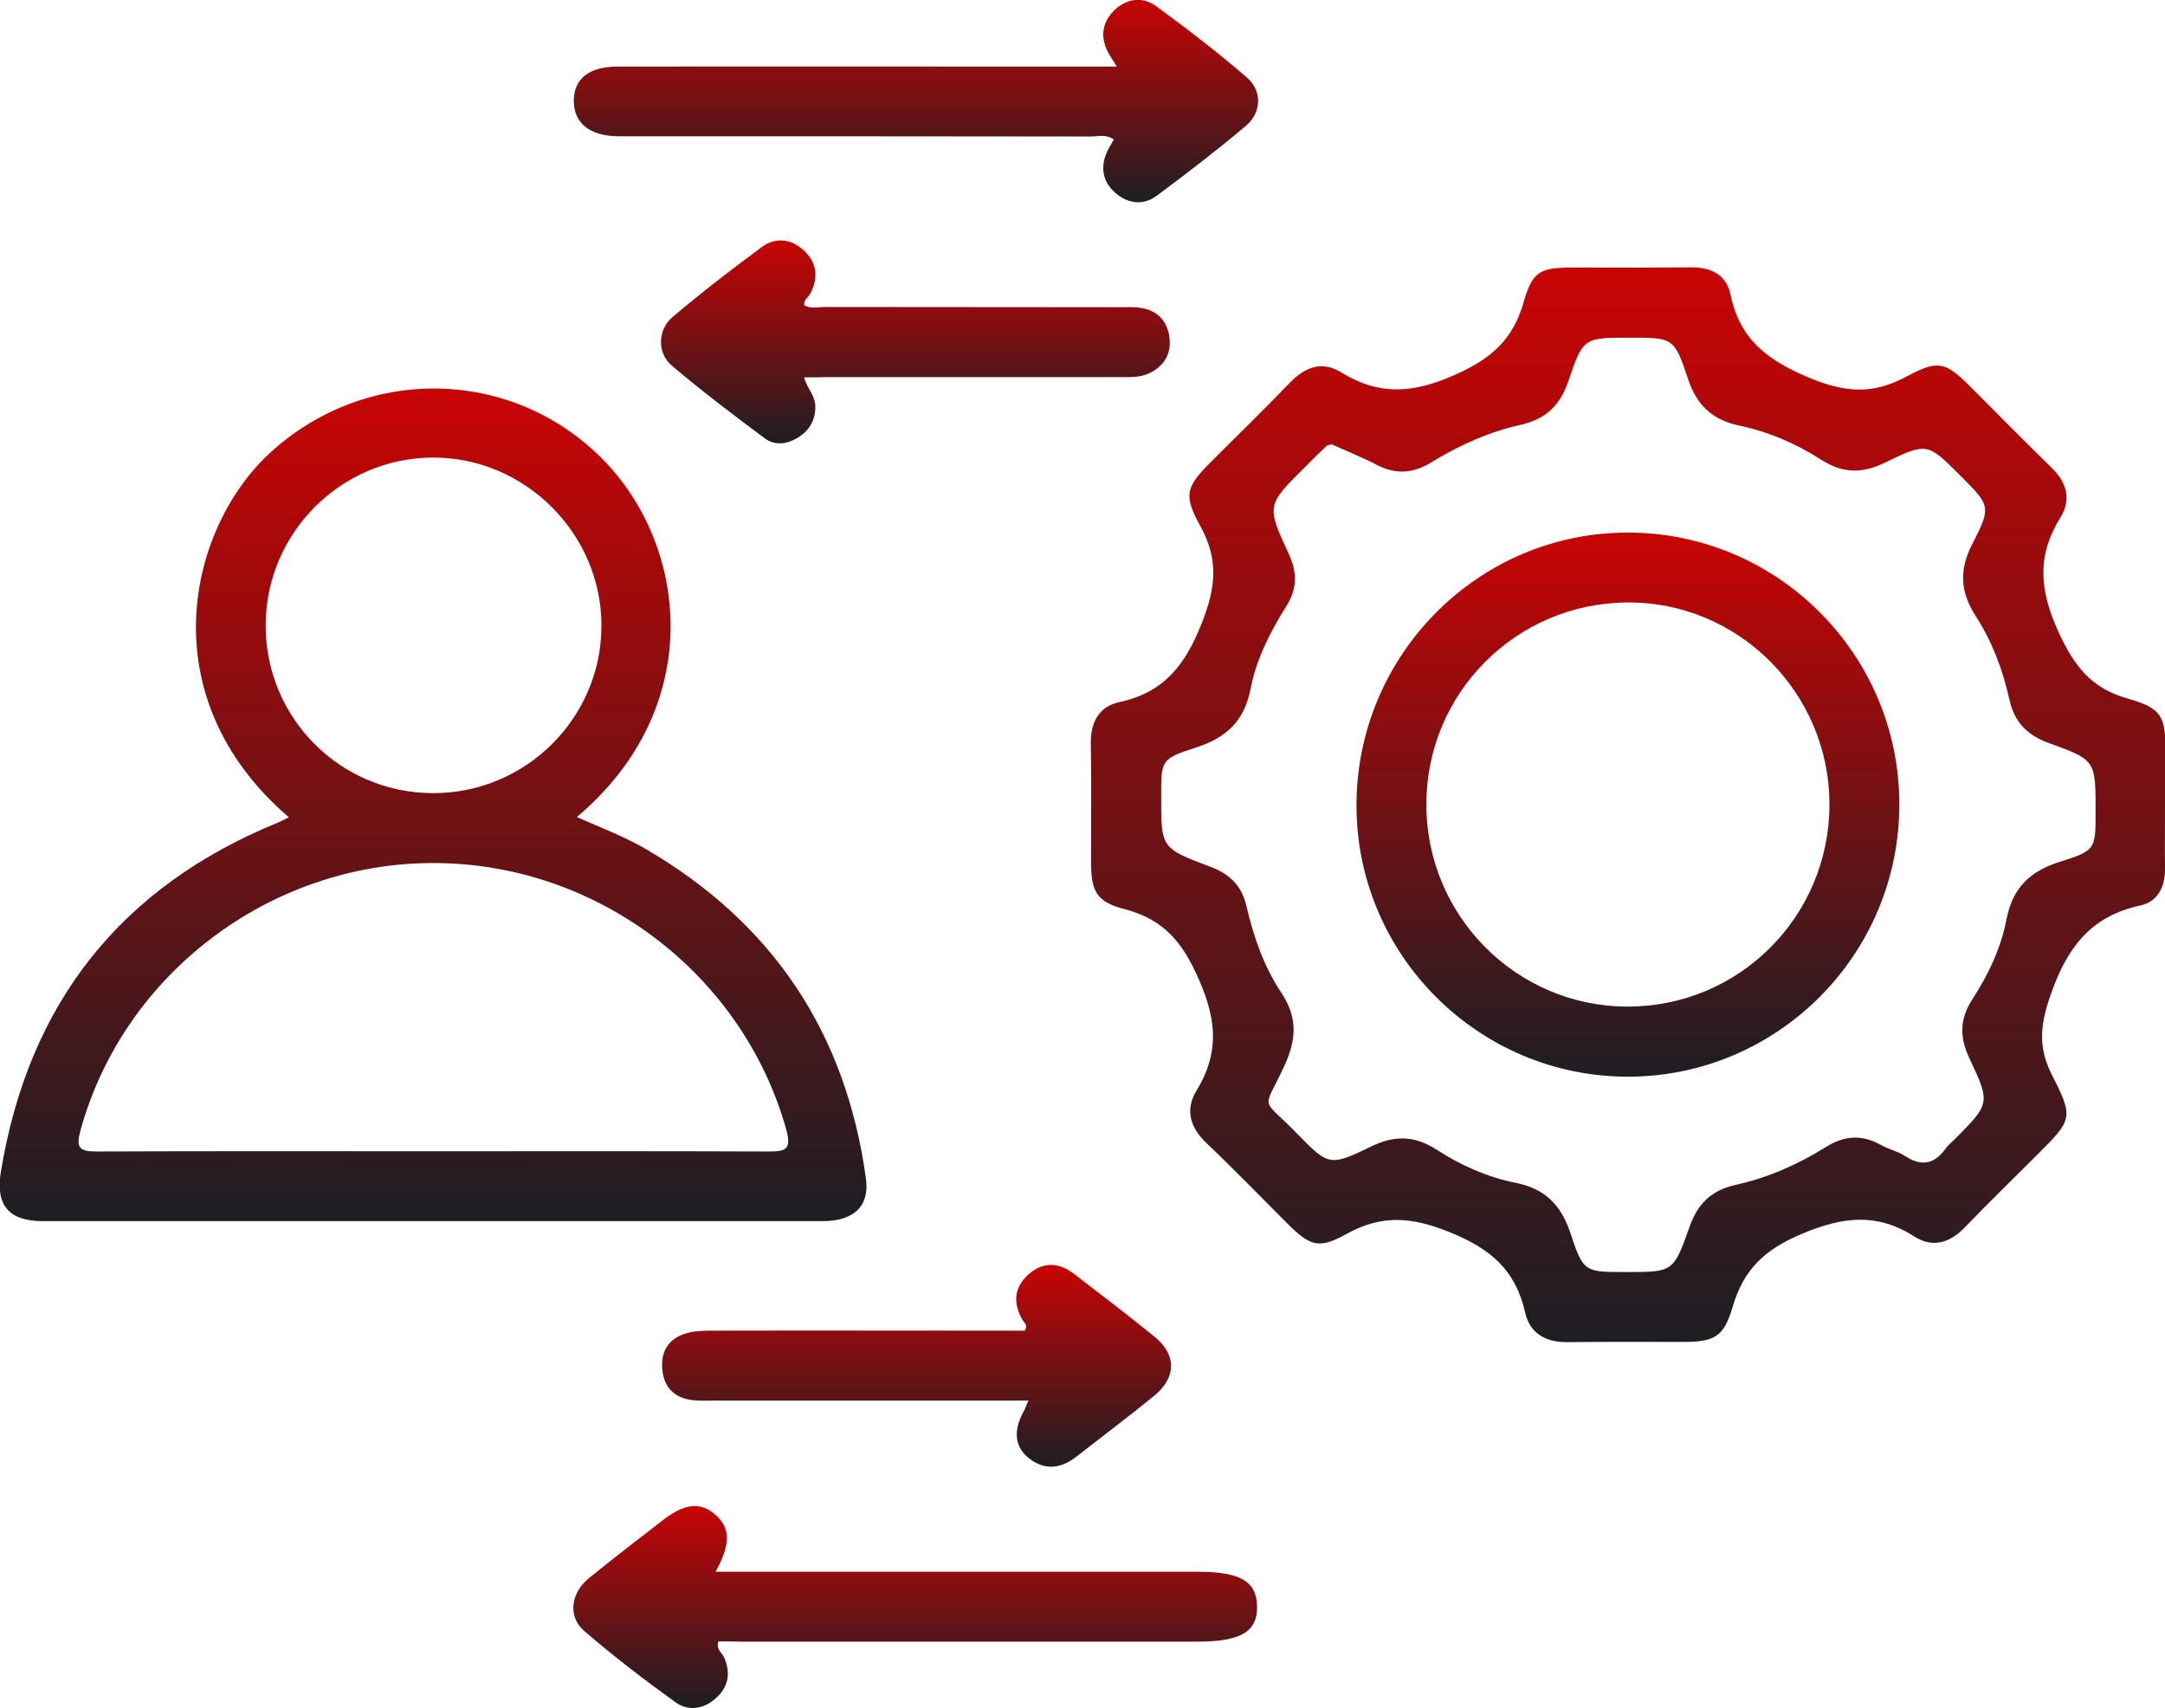 <?xml version="1.0" encoding="utf-8"?>
<!-- Generator: Adobe Illustrator 27.7.0, SVG Export Plug-In . SVG Version: 6.00 Build 0)  -->
<svg version="1.1" id="Layer_1" xmlns="http://www.w3.org/2000/svg" xmlns:xlink="http://www.w3.org/1999/xlink" x="0px" y="0px"
	 viewBox="0 0 92.33 72.83" style="enable-background:new 0 0 92.33 72.83;" xml:space="preserve">
<style type="text/css">
	.st0{fill:url(#SVGID_1_);}
	.st1{fill:url(#SVGID_00000096767547360564393490000012498836060130172554_);}
	.st2{fill:url(#SVGID_00000007428544597360493980000009911415363017738624_);}
	.st3{fill:url(#SVGID_00000030483571115174208660000012571557504940770959_);}
	.st4{fill:url(#SVGID_00000098924850370779501610000012106770973138427573_);}
	.st5{fill:url(#SVGID_00000170247848341520200860000016666428002777217425_);}
	.st6{fill:url(#SVGID_00000159467016543990236200000016342025951228869272_);}
	.st7{fill:url(#SVGID_00000094608625890467173410000017577492632945049740_);}
	.st8{fill:url(#SVGID_00000020396848314958515610000010423676319871527857_);}
	.st9{fill:url(#SVGID_00000083806327928457027100000015420148718392363151_);}
	.st10{fill:url(#SVGID_00000036251740065551297240000013922925953588097695_);}
	.st11{fill:url(#SVGID_00000145055163691721158270000002527827821955952787_);}
	.st12{fill:url(#SVGID_00000158746291307680548750000001364327643010355104_);}
	.st13{fill:url(#SVGID_00000092436743049550525340000009484179952393420425_);}
	.st14{fill:url(#SVGID_00000065752736701601338230000017617746728521256876_);}
	.st15{fill:url(#SVGID_00000137092600620083799970000002487516751635553953_);}
	.st16{fill:url(#SVGID_00000077300394331805743420000004760525080249503405_);}
	.st17{fill:url(#SVGID_00000123411996014352819220000007233366919948778174_);}
	.st18{fill:url(#SVGID_00000119099459632322920290000012955016265650306994_);}
	.st19{fill:url(#SVGID_00000011731175857936711450000000207021952492617629_);}
	.st20{fill:url(#SVGID_00000179617739164868029940000006912742068469264014_);}
	.st21{fill:url(#SVGID_00000059277556675996595840000018007401199353655997_);}
	.st22{fill:url(#SVGID_00000040549370108374502820000013171518123649374340_);}
	.st23{fill:url(#SVGID_00000137850583936780172820000011037048450351046078_);}
	.st24{fill:url(#SVGID_00000137109218166139304470000007347154478550631839_);}
	.st25{fill:url(#SVGID_00000107561714974635223450000009913162144697383097_);}
	.st26{fill:url(#SVGID_00000041297819600101378280000011973124696635316153_);}
	.st27{fill:url(#SVGID_00000010270077811607560090000011787472613374104731_);}
	.st28{fill:url(#SVGID_00000018936219875103235600000008548974232542883491_);}
	.st29{fill:url(#SVGID_00000172427005664952718530000016823389362911123885_);}
	.st30{fill:url(#SVGID_00000170999878205940403430000008991523997657660812_);}
	.st31{fill:url(#SVGID_00000137128640195137101710000000965325932750363529_);}
	.st32{fill:url(#SVGID_00000173155987604636734880000007494521097875157652_);}
	.st33{fill:url(#SVGID_00000164492779516509999560000000332872513980113595_);}
	.st34{fill:url(#SVGID_00000129184873346257011710000008376510508599605914_);}
	.st35{fill:url(#SVGID_00000107584655033772187060000017382923338432550820_);}
	.st36{fill:url(#SVGID_00000014624063013890551300000010536793505091540398_);}
	.st37{fill:url(#SVGID_00000016756480645887678800000005026993025592888496_);}
	.st38{fill:url(#SVGID_00000165916116863684487380000017238322855308564923_);}
	.st39{fill:url(#SVGID_00000075844816115790702820000000490168890117870014_);}
	.st40{fill:url(#SVGID_00000122716190932295854510000011371114010899454392_);}
	.st41{fill:url(#SVGID_00000147918275864178230620000015169659128904144262_);}
	.st42{fill:url(#SVGID_00000101813900720148918840000000086297261088114871_);}
	.st43{fill:url(#SVGID_00000028297597551536760300000002786024911974074808_);}
	.st44{fill:url(#SVGID_00000021820793444290309550000009667808570577291156_);}
	.st45{fill:url(#SVGID_00000031169965224377129920000014462981449879012526_);}
	.st46{fill:url(#SVGID_00000178168279916144351440000010250498640837841036_);}
	.st47{fill:url(#SVGID_00000176735981283533858380000007186030331878768816_);}
	.st48{fill:url(#SVGID_00000060715360121396532540000007225645363011159174_);}
	.st49{fill:url(#SVGID_00000056395160034746222980000014803372472464270742_);}
	.st50{fill:url(#SVGID_00000023970846403810691960000011567817097392798652_);}
	.st51{fill:url(#SVGID_00000071538054666523936070000004287534687512948645_);}
	.st52{fill:url(#SVGID_00000044862282912991146390000017549573462860192927_);}
	.st53{fill:url(#SVGID_00000021807895149580608690000012948246773805769908_);}
	.st54{fill:url(#SVGID_00000166663411732941595300000012916034975543965357_);}
	.st55{fill:url(#SVGID_00000126319646405776911450000008485977233144710539_);}
	.st56{fill:url(#SVGID_00000101100790942871881430000015464669160833702019_);}
	.st57{fill:url(#SVGID_00000139992585627380584720000004664371338479517839_);}
	.st58{fill:url(#SVGID_00000068648392567608591850000004716218350452131205_);}
	.st59{fill:url(#SVGID_00000031892357558437295010000010342901792915213467_);}
	.st60{fill:url(#SVGID_00000047750072141914322850000002657448564428838550_);}
	.st61{fill:url(#SVGID_00000036965511049894254190000011295374280063635842_);}
	.st62{fill:url(#SVGID_00000155125788084534600900000000157652896582118582_);}
	.st63{fill:url(#SVGID_00000070797048080367821570000011682575072097794749_);}
	.st64{fill:url(#SVGID_00000116948905798870679570000009406250346507079299_);}
	.st65{fill:url(#SVGID_00000105417009237122386140000006600861686726629822_);}
	.st66{fill:url(#SVGID_00000126288460621600249250000015996130772212668802_);}
	.st67{fill:url(#SVGID_00000090982175997478938610000017161202810239654587_);}
	.st68{fill:url(#SVGID_00000163755482345562276480000007584416758649957539_);}
	.st69{fill:url(#SVGID_00000000184611373489157740000010524666427512869807_);}
	.st70{fill:url(#SVGID_00000036223765750268326900000011592797566909852032_);}
	.st71{fill:url(#SVGID_00000000902011694184780030000012804513842506779838_);}
	.st72{fill:url(#SVGID_00000001664316782706126230000014166684311793362615_);}
	.st73{fill:url(#SVGID_00000168825004876658044680000011100674141474863520_);}
	.st74{fill:url(#SVGID_00000138566432393657117880000002607804730267561865_);}
	.st75{fill:url(#SVGID_00000157285291654349929080000015076817666423244469_);}
	.st76{fill:url(#SVGID_00000046341220129935642720000017924288268350218127_);}
	.st77{fill:url(#SVGID_00000027575788671003215580000010683933186339384988_);}
	.st78{fill:url(#SVGID_00000056404501630520725080000000802558420114329996_);}
	.st79{fill:url(#SVGID_00000143587068695794241260000007681401660444159378_);}
	.st80{fill:url(#SVGID_00000055709040936829405740000013662505941734148286_);}
	.st81{fill:url(#SVGID_00000000215838039085410850000011475023329426088594_);}
	.st82{fill:url(#SVGID_00000110472155465580138700000013666164648453220277_);}
	.st83{fill:url(#SVGID_00000049910836735925062000000016369835962602117258_);}
	.st84{fill:url(#SVGID_00000021096500906079408180000014475536374870730908_);}
	.st85{fill:url(#SVGID_00000005972826145544430160000003104299007297776053_);}
	.st86{fill:url(#SVGID_00000164507708576078165250000006850362796052983717_);}
	.st87{fill:url(#SVGID_00000168801985045182556400000010413970246026698674_);}
	.st88{fill:url(#SVGID_00000153704984872533056840000013127234507191639986_);}
	.st89{fill:url(#SVGID_00000168819699296890869370000014134109191041246119_);}
	.st90{fill:url(#SVGID_00000005952047360600016610000004119024321875402429_);}
	.st91{fill:url(#SVGID_00000021824909687614478720000017140587601890560181_);}
	.st92{fill:url(#SVGID_00000062892186236634694790000008985352105919670163_);}
	.st93{fill:url(#SVGID_00000137830154494181980080000010932625788114014593_);}
	.st94{fill:url(#SVGID_00000073683485095178947590000011838061196539015850_);}
	.st95{fill:url(#SVGID_00000016046488173982091170000005710901921927267721_);}
	.st96{fill:url(#SVGID_00000116234533948007892230000003328728156943789748_);}
	.st97{fill:url(#SVGID_00000124879986855118554590000012150074812685612697_);}
	.st98{fill:url(#SVGID_00000012449900934561178460000004475209712667714702_);}
	.st99{fill:url(#SVGID_00000098908542902114169160000004588551429807067290_);}
	.st100{fill:url(#SVGID_00000173872495140457797960000000825955346047179949_);}
	.st101{fill:url(#SVGID_00000096762760516197695310000006230628063569034889_);}
	.st102{fill:url(#SVGID_00000078729828975221442660000004616738079469847230_);}
	.st103{fill:url(#SVGID_00000030468575097873278730000016714363777069508768_);}
	.st104{fill:url(#SVGID_00000075125866025748194670000008881664985487177120_);}
	.st105{fill:url(#SVGID_00000109735306763778906190000008332493117709975937_);}
	.st106{fill:url(#SVGID_00000129896311387009270980000010743492558732940707_);}
	.st107{fill:url(#SVGID_00000085935151996560715740000013994781036823916207_);}
	.st108{fill:url(#SVGID_00000047754046556334247960000009473596678676511108_);}
	.st109{fill:url(#SVGID_00000148630318521439046630000016130022630303691142_);}
	.st110{fill:url(#SVGID_00000053537855843649936850000005905464750676260519_);}
	.st111{fill:url(#SVGID_00000171684950072407977430000005407267694295092121_);}
	.st112{fill:url(#SVGID_00000093869184965160961320000017982342368202893721_);}
	.st113{fill:url(#SVGID_00000103971418693610092890000009979616665491696543_);}
	.st114{fill:url(#SVGID_00000017504836137157899700000010630461874008543134_);}
	.st115{fill:url(#SVGID_00000074423632024161987750000010068803964445752483_);}
	.st116{fill:url(#SVGID_00000072246188760853888190000013910660668381798054_);}
	.st117{fill:url(#SVGID_00000036209637316934567910000005148418620960859553_);}
	.st118{fill:url(#SVGID_00000062872047124276989330000010939436666340534698_);}
	.st119{fill:url(#SVGID_00000156556932025599909610000002698854485580874628_);}
	.st120{fill:url(#SVGID_00000062190576147301857140000004530574282470133673_);}
	.st121{fill:url(#SVGID_00000127044413069020332310000017941273738562979717_);}
	.st122{fill:url(#SVGID_00000111895319310292697380000004806833292599538845_);}
	.st123{fill:url(#SVGID_00000110469296713268054880000002190836382602483864_);}
	.st124{fill:url(#SVGID_00000076603497126249385520000005308747035767980472_);}
	.st125{fill:url(#SVGID_00000093139054910895041860000006952784425442358690_);}
	.st126{fill:url(#SVGID_00000142862603357427322340000006881891798159737489_);}
	.st127{fill:url(#SVGID_00000031907813648111031170000014151080584615229883_);}
	.st128{fill:url(#SVGID_00000157298465191232709000000018278139328786438286_);}
	.st129{fill:url(#SVGID_00000138552902661183743970000002081658671531665040_);}
	.st130{fill:url(#SVGID_00000103264425286211640600000017192761366394615219_);}
	.st131{fill:url(#SVGID_00000067207413317546540450000016422242050642583737_);}
	.st132{fill:url(#SVGID_00000010300699322227319700000000954301134861625989_);}
	.st133{fill:url(#SVGID_00000097485329686663050470000013443748539298512557_);}
	.st134{fill:url(#SVGID_00000021817491481921771740000010045815969005037245_);}
	.st135{fill:url(#SVGID_00000080904554024986780510000005291990312568162180_);}
	.st136{fill:url(#SVGID_00000143583796630270616980000001276701039468338100_);}
	.st137{fill:url(#SVGID_00000089537763151311593920000000389385010855169181_);}
	.st138{fill:url(#SVGID_00000079480835128651444000000003245724102536643466_);}
	.st139{fill:url(#SVGID_00000065072346296865718400000007480926545987285674_);}
	.st140{fill:url(#SVGID_00000047043348314365533840000007440532768235086773_);}
	.st141{fill:url(#SVGID_00000169547071450496326760000010449725365360619657_);}
	.st142{fill:url(#SVGID_00000084504117407680261420000009657518251957768347_);}
	.st143{fill:url(#SVGID_00000038391703167091439930000010338055563547368117_);}
	.st144{fill:url(#SVGID_00000142156343547559069390000014066953414157656750_);}
	.st145{fill:url(#SVGID_00000070807856506792039890000000412863878213461417_);}
</style>
<g>
	<linearGradient id="SVGID_1_" gradientUnits="userSpaceOnUse" x1="69.423" y1="11.416" x2="69.423" y2="57.226">
		<stop  offset="0" style="stop-color:#C80404"/>
		<stop  offset="1" style="stop-color:#1D1E23"/>
	</linearGradient>
	<path class="st0" d="M92.33,34.34c0,0.9-0.01,1.8,0,2.7c0.01,0.77-0.31,1.41-1.05,1.57c-2.09,0.45-3.1,1.76-3.8,3.73
		c-0.46,1.3-0.6,2.28,0.04,3.52c0.93,1.81,0.84,1.9-0.62,3.36c-1.03,1.03-2.08,2.05-3.09,3.1c-0.64,0.67-1.37,0.91-2.16,0.41
		c-1.6-1.02-3.04-0.86-4.8-0.12c-1.6,0.67-2.49,1.52-2.96,3.12c-0.38,1.29-0.78,1.49-2.11,1.49c-1.64,0-3.29-0.01-4.93,0.01
		c-0.93,0.01-1.61-0.37-1.81-1.27c-0.41-1.82-1.48-2.72-3.24-3.43c-1.62-0.65-2.89-0.74-4.38,0.09c-1.19,0.66-1.55,0.51-2.53-0.46
		c-1.14-1.14-2.26-2.3-3.43-3.41c-0.71-0.67-0.93-1.43-0.43-2.25c0.96-1.57,0.87-2.97,0.11-4.71c-0.7-1.61-1.5-2.58-3.17-3.02
		c-1.23-0.32-1.44-0.77-1.44-2.05c0-1.68,0.02-3.35-0.01-5.03c-0.01-0.9,0.35-1.56,1.21-1.75c1.91-0.41,2.82-1.58,3.53-3.39
		c0.6-1.52,0.71-2.7-0.07-4.12c-0.75-1.35-0.6-1.68,0.49-2.77c1.12-1.12,2.25-2.22,3.35-3.36c0.64-0.66,1.36-0.92,2.17-0.42
		c1.6,0.99,3.04,0.9,4.81,0.12c1.58-0.69,2.51-1.51,2.97-3.12c0.38-1.33,0.71-1.47,2.11-1.47c1.68,0,3.35,0.01,5.03-0.01
		c0.86-0.01,1.51,0.33,1.68,1.16c0.4,1.96,1.65,2.85,3.46,3.59c1.51,0.61,2.66,0.65,4.04-0.09c1.39-0.75,1.68-0.62,2.77,0.47
		c1.14,1.14,2.27,2.29,3.43,3.42c0.64,0.62,0.84,1.35,0.38,2.1c-1.02,1.63-0.91,3.1-0.1,4.88c0.68,1.48,1.4,2.42,2.97,2.86
		c1.47,0.42,1.6,0.76,1.6,2.3C92.33,32.85,92.33,33.59,92.33,34.34z M56.8,18.95c-0.07,0.02-0.18,0.02-0.23,0.07
		c-0.32,0.3-0.63,0.6-0.93,0.91c-1.61,1.6-1.64,1.62-0.69,3.66c0.38,0.82,0.38,1.52-0.1,2.27c-0.68,1.08-1.27,2.24-1.51,3.48
		c-0.27,1.41-1.04,2.12-2.35,2.54c-1.5,0.48-1.47,0.55-1.47,2.1c0,2.17-0.01,2.19,2.1,2.98c0.83,0.31,1.34,0.81,1.54,1.69
		c0.3,1.3,0.75,2.58,1.49,3.69c0.7,1.06,0.64,1.99,0.12,3.12c-0.92,1.98-1.02,1.27,0.51,2.84c1.38,1.42,1.42,1.45,3.21,0.58
		c1-0.48,1.85-0.46,2.79,0.15c1.02,0.66,2.14,1.16,3.33,1.4c1.28,0.25,1.97,0.95,2.37,2.17c0.55,1.66,0.61,1.64,2.38,1.64
		c1.97,0,2.01,0.01,2.68-1.89c0.35-1.01,0.92-1.59,1.99-1.83c1.37-0.3,2.65-0.87,3.84-1.61c0.79-0.5,1.55-0.54,2.36-0.08
		c0.32,0.18,0.71,0.26,1.01,0.46c0.7,0.46,1.25,0.36,1.73-0.31c0.11-0.15,0.26-0.27,0.39-0.4c1.5-1.51,1.54-1.53,0.63-3.45
		c-0.43-0.91-0.42-1.68,0.13-2.53c0.68-1.04,1.22-2.19,1.45-3.4c0.27-1.37,1.02-2.06,2.3-2.46c1.53-0.48,1.5-0.55,1.5-2.17
		c0-2.12,0.01-2.17-1.98-2.88c-0.95-0.34-1.49-0.91-1.7-1.88c-0.28-1.25-0.73-2.45-1.42-3.52c-0.68-1.05-0.73-1.99-0.15-3.11
		c0.82-1.59,0.75-1.63-0.53-2.91c-1.38-1.38-1.4-1.42-3.21-0.54c-0.97,0.47-1.79,0.46-2.7-0.12c-1.07-0.69-2.25-1.2-3.5-1.46
		c-1.15-0.25-1.81-0.85-2.19-1.99c-0.59-1.78-0.65-1.76-2.48-1.76c-1.94,0-2-0.02-2.62,1.84c-0.36,1.06-0.98,1.64-2.06,1.88
		c-1.34,0.3-2.59,0.86-3.76,1.58c-0.8,0.49-1.54,0.55-2.36,0.12C58.08,19.49,57.44,19.24,56.8,18.95z"/>
	
		<linearGradient id="SVGID_00000069360731768017129640000012819316654987194254_" gradientUnits="userSpaceOnUse" x1="18.48" y1="16.56" x2="18.48" y2="52.07">
		<stop  offset="0" style="stop-color:#C80404"/>
		<stop  offset="1" style="stop-color:#1D1E23"/>
	</linearGradient>
	<path style="fill:url(#SVGID_00000069360731768017129640000012819316654987194254_);" d="M12.32,34.85
		c-6.01-5.16-4.28-12.39-0.76-15.58c4.08-3.7,10.25-3.6,14.12,0.29c3.67,3.69,4.47,10.6-1.08,15.28c1,0.44,2,0.82,2.92,1.35
		c5.43,3.16,8.56,7.85,9.41,14.07c0.16,1.17-0.51,1.81-1.86,1.81c-7.6,0-15.2,0-22.81,0c-3.48,0-6.95,0-10.43,0
		c-1.46,0-2.03-0.68-1.79-2.12c1.18-7.17,5.11-12.15,11.85-14.89C12.04,34.99,12.17,34.92,12.32,34.85z M18.52,49.09
		c4.74,0,9.48-0.01,14.23,0.01c0.75,0,1.02-0.06,0.78-0.94c-1.86-6.65-8.09-11.37-15.07-11.36c-6.98,0.01-13.21,4.76-15.03,11.41
		c-0.19,0.71-0.07,0.89,0.68,0.89C8.91,49.08,13.71,49.09,18.52,49.09z M18.48,33.82c3.95,0,7.17-3.21,7.17-7.14
		c0-3.92-3.25-7.17-7.17-7.17c-3.93,0-7.15,3.22-7.15,7.16C11.33,30.63,14.52,33.82,18.48,33.82z"/>
	
		<linearGradient id="SVGID_00000114042509634749350120000011846301762497667004_" gradientUnits="userSpaceOnUse" x1="39.033" y1="64.218" x2="39.033" y2="72.829">
		<stop  offset="0" style="stop-color:#C80404"/>
		<stop  offset="1" style="stop-color:#1D1E23"/>
	</linearGradient>
	<path style="fill:url(#SVGID_00000114042509634749350120000011846301762497667004_);" d="M30.63,69.99
		c-0.09,0.36,0.15,0.47,0.24,0.66c0.31,0.68,0.2,1.29-0.35,1.77c-0.51,0.46-1.17,0.56-1.72,0.16c-1.33-0.96-2.64-1.96-3.88-3.03
		c-0.71-0.61-0.59-1.62,0.2-2.26c1.03-0.84,2.09-1.65,3.15-2.47c0.93-0.72,1.61-0.79,2.25-0.22c0.63,0.56,0.65,1.22,0,2.42
		c0.42,0,0.77,0,1.12,0c6.48,0,12.96,0,19.44,0c1.81,0,2.51,0.41,2.53,1.47c0.02,1.09-0.69,1.51-2.56,1.51c-6.48,0-12.96,0-19.44,0
		C31.27,69.99,30.94,69.99,30.63,69.99z"/>
	
		<linearGradient id="SVGID_00000145060382732350582120000011008623338342504603_" gradientUnits="userSpaceOnUse" x1="39.075" y1="0" x2="39.075" y2="8.632">
		<stop  offset="0" style="stop-color:#C80404"/>
		<stop  offset="1" style="stop-color:#1D1E23"/>
	</linearGradient>
	<path style="fill:url(#SVGID_00000145060382732350582120000011008623338342504603_);" d="M47.63,2.84c-0.19-0.3-0.29-0.45-0.37-0.6
		c-0.34-0.65-0.27-1.27,0.25-1.79c0.53-0.52,1.21-0.61,1.79-0.19c1.33,0.97,2.63,1.97,3.87,3.04c0.66,0.56,0.64,1.49-0.03,2.06
		c-1.23,1.04-2.51,2.02-3.8,2.98c-0.59,0.44-1.25,0.35-1.79-0.13c-0.55-0.49-0.63-1.11-0.32-1.78c0.08-0.16,0.18-0.31,0.27-0.48
		c-0.33-0.24-0.68-0.13-1-0.13c-6.48-0.01-12.96-0.01-19.44-0.01c-0.25,0-0.5,0-0.74,0c-1.19-0.03-1.84-0.56-1.85-1.5
		c0-0.94,0.64-1.47,1.85-1.47c6.54-0.01,13.08,0,19.62,0C46.46,2.84,46.95,2.84,47.63,2.84z"/>
	
		<linearGradient id="SVGID_00000132076561139237063410000008794414689468904116_" gradientUnits="userSpaceOnUse" x1="39.07" y1="53.938" x2="39.07" y2="62.541">
		<stop  offset="0" style="stop-color:#C80404"/>
		<stop  offset="1" style="stop-color:#1D1E23"/>
	</linearGradient>
	<path style="fill:url(#SVGID_00000132076561139237063410000008794414689468904116_);" d="M43.86,59.72c-4.54,0-8.98,0-13.41,0
		c-0.31,0-0.62,0.02-0.93-0.02c-0.74-0.09-1.19-0.52-1.27-1.26c-0.09-0.77,0.23-1.35,0.99-1.58c0.35-0.11,0.73-0.12,1.1-0.12
		c4.13-0.01,8.25,0,12.38,0c0.34,0,0.68,0,0.98,0c0.15-0.23-0.01-0.32-0.08-0.44c-0.42-0.7-0.39-1.38,0.22-1.94
		c0.61-0.56,1.3-0.55,1.95-0.05c1.16,0.89,2.32,1.77,3.45,2.69c0.94,0.77,0.94,1.73-0.02,2.52c-1.08,0.88-2.2,1.72-3.3,2.58
		c-0.66,0.52-1.35,0.62-2.04,0.08c-0.63-0.5-0.68-1.21-0.18-2.08C43.73,60.02,43.76,59.94,43.86,59.72z"/>
	
		<linearGradient id="SVGID_00000047018767327019633800000017196720023810356152_" gradientUnits="userSpaceOnUse" x1="39.03" y1="10.267" x2="39.03" y2="18.901">
		<stop  offset="0" style="stop-color:#C80404"/>
		<stop  offset="1" style="stop-color:#1D1E23"/>
	</linearGradient>
	<path style="fill:url(#SVGID_00000047018767327019633800000017196720023810356152_);" d="M34.29,16.09
		c0.14,0.48,0.46,0.77,0.48,1.19c0.02,0.57-0.21,1.03-0.68,1.34c-0.48,0.32-1.03,0.41-1.49,0.06c-1.34-1-2.68-2.01-3.95-3.09
		c-0.63-0.53-0.61-1.53,0.03-2.07c1.23-1.04,2.51-2.03,3.8-2.98c0.58-0.43,1.25-0.37,1.79,0.13c0.57,0.52,0.65,1.17,0.28,1.86
		c-0.08,0.16-0.29,0.25-0.25,0.49c0.28,0.16,0.59,0.07,0.88,0.07c4.18,0.01,8.37,0,12.55,0.01c0.31,0,0.62-0.02,0.93,0.03
		c0.69,0.11,1.11,0.54,1.21,1.23c0.1,0.73-0.22,1.26-0.89,1.57c-0.38,0.17-0.79,0.15-1.19,0.15c-4.15,0-8.31,0-12.46,0
		C35,16.09,34.67,16.09,34.29,16.09z"/>
	
		<linearGradient id="SVGID_00000039095873780963118940000003236743575956591747_" gradientUnits="userSpaceOnUse" x1="69.426" y1="22.704" x2="69.426" y2="45.906">
		<stop  offset="0" style="stop-color:#C80404"/>
		<stop  offset="1" style="stop-color:#1D1E23"/>
	</linearGradient>
	<path style="fill:url(#SVGID_00000039095873780963118940000003236743575956591747_);" d="M81,34.27
		c0.02,6.41-5.17,11.63-11.56,11.64c-6.36,0.01-11.56-5.16-11.59-11.51c-0.03-6.45,5.2-11.72,11.61-11.69
		C75.82,22.73,80.99,27.91,81,34.27z M78.02,34.32c0.01-4.77-3.88-8.67-8.63-8.63c-4.74,0.03-8.56,3.87-8.56,8.6
		c-0.01,4.74,3.82,8.61,8.54,8.63C74.14,42.95,78.01,39.1,78.02,34.32z"/>
</g>
</svg>

